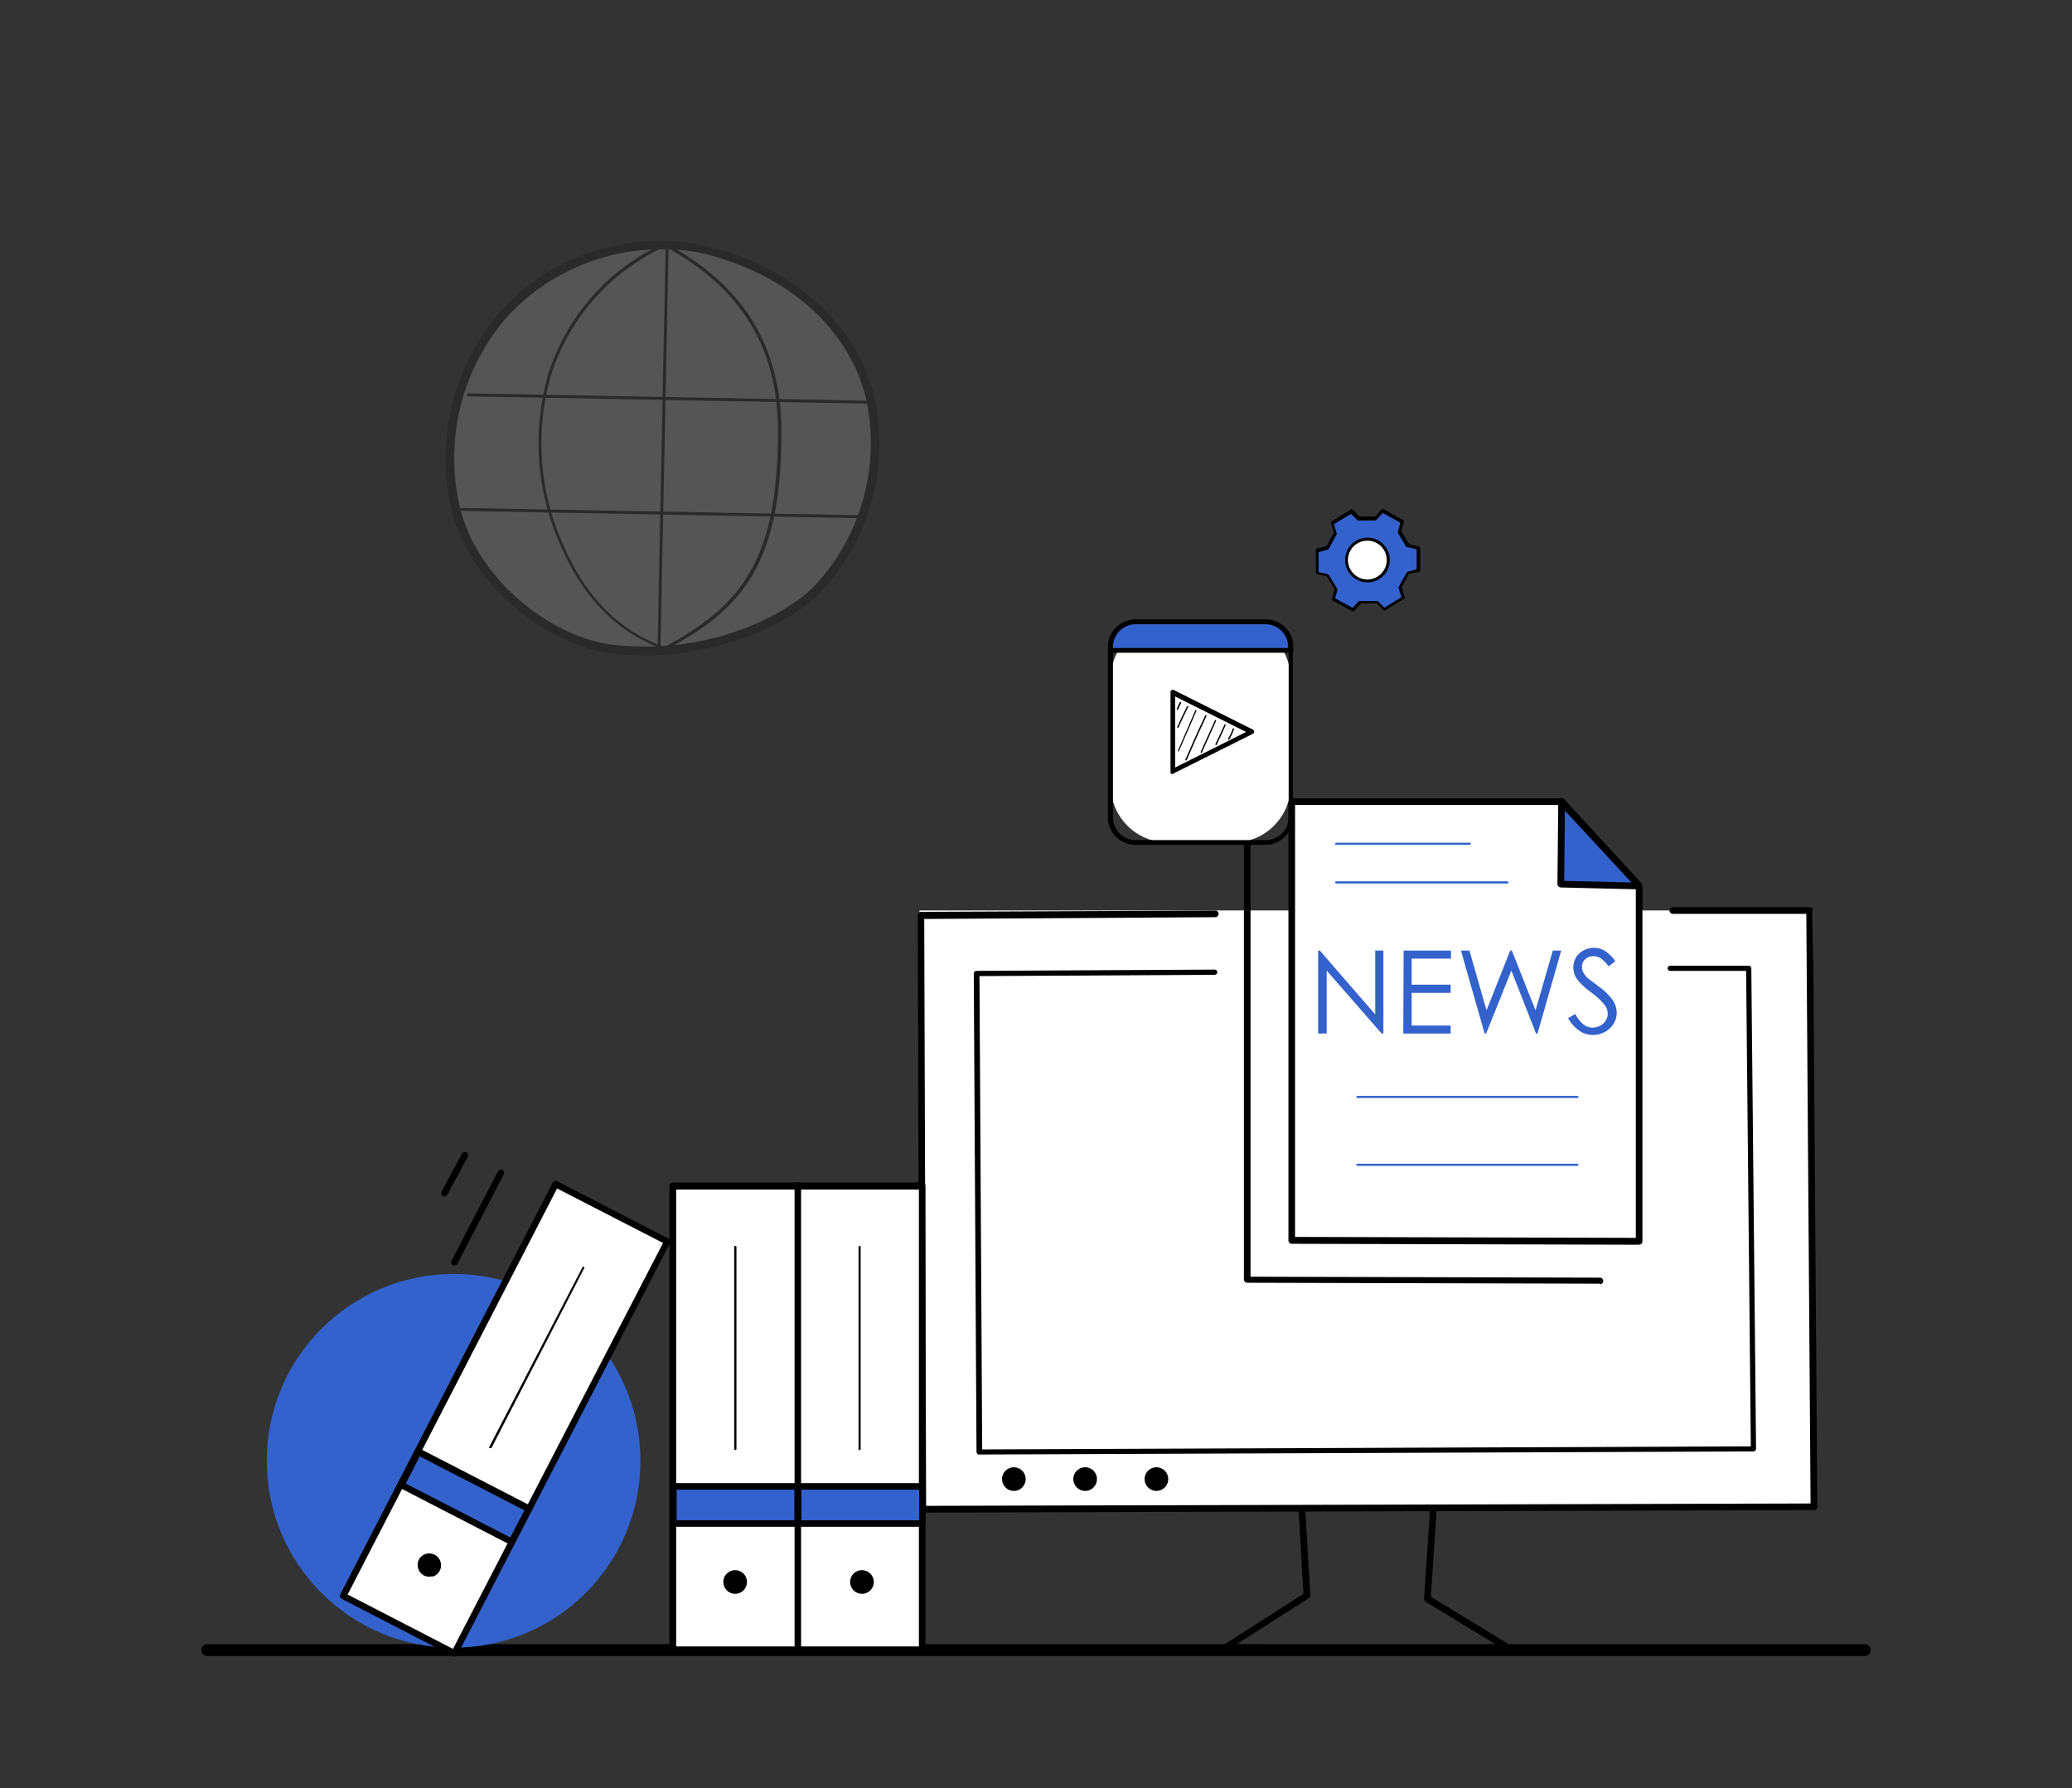<svg width="175" height="151" viewBox="0 0 175 151" fill="none" xmlns="http://www.w3.org/2000/svg">
<rect x="0" y="0" width="175" height="151" fill="#333333" stroke="none"/>
<g id="Research-Driven Quality Content 1">
<path id="Vector" d="M17.5 139.343H157.5" stroke="black" stroke-miterlimit="10" stroke-linecap="round"/>
<path id="Vector_2" d="M38.31 139.143C47.025 139.143 54.09 132.078 54.09 123.363C54.09 114.648 47.025 107.583 38.31 107.583C29.595 107.583 22.53 114.648 22.53 123.363C22.53 132.078 29.595 139.143 38.31 139.143Z" fill="#3362CC"/>
<path id="Vector_3" d="M116.91 51.453L116.27 50.823H114.87L114.26 51.473L112.61 50.563L112.83 49.703L112.11 48.503L111.23 48.303V46.423L112.1 46.183L112.77 44.953L112.51 44.103L114.12 43.103L114.76 43.733H116.15L116.77 43.073L118.42 43.983L118.19 44.853L118.92 46.043L119.79 46.243V48.133L118.93 48.373L118.26 49.593L118.52 50.453L116.91 51.453Z" fill="#3362CC"/>
<path id="Vector_4" d="M114.23 51.623L112.58 50.723C112.553 50.71 112.531 50.688 112.518 50.661C112.505 50.633 112.502 50.602 112.51 50.573L112.72 49.763L112.06 48.663L111.24 48.473C111.212 48.465 111.187 48.448 111.169 48.424C111.151 48.401 111.141 48.373 111.14 48.343V46.463C111.137 46.434 111.144 46.405 111.16 46.381C111.177 46.357 111.202 46.34 111.23 46.333L112.04 46.113L112.66 44.983L112.42 44.173C112.409 44.148 112.408 44.119 112.418 44.093C112.427 44.068 112.446 44.046 112.47 44.033L114.08 43.033C114.103 43.017 114.131 43.008 114.16 43.008C114.189 43.008 114.216 43.017 114.24 43.033L114.84 43.623H116.13L116.7 43.003C116.723 42.987 116.751 42.978 116.78 42.978C116.809 42.978 116.836 42.987 116.86 43.003L118.51 43.913C118.536 43.924 118.557 43.945 118.568 43.971C118.579 43.997 118.58 44.027 118.57 44.053L118.36 44.873L119.03 45.973L119.85 46.163C119.878 46.168 119.904 46.183 119.922 46.205C119.94 46.227 119.95 46.255 119.95 46.283V48.173C119.949 48.2 119.94 48.226 119.924 48.247C119.908 48.269 119.885 48.285 119.86 48.293L119 48.453L118.38 49.573L118.63 50.383C118.647 50.404 118.656 50.431 118.656 50.458C118.656 50.485 118.647 50.512 118.63 50.533L117.01 51.533C116.989 51.55 116.962 51.559 116.935 51.559C116.908 51.559 116.881 51.55 116.86 51.533L116.26 50.943H114.97L114.39 51.563C114.385 51.579 114.376 51.593 114.365 51.605C114.353 51.616 114.34 51.626 114.324 51.631C114.309 51.637 114.292 51.639 114.276 51.638C114.26 51.636 114.244 51.631 114.23 51.623ZM112.76 50.523L114.23 51.333L114.78 50.753C114.794 50.747 114.809 50.743 114.825 50.743C114.84 50.743 114.856 50.747 114.87 50.753H116.26C116.276 50.746 116.293 50.743 116.31 50.743C116.327 50.743 116.344 50.746 116.36 50.753L116.93 51.313L118.37 50.433L118.13 49.673C118.119 49.641 118.119 49.606 118.13 49.573L118.81 48.353C118.816 48.337 118.825 48.323 118.837 48.311C118.849 48.298 118.864 48.289 118.88 48.283L119.65 48.073V46.383L118.87 46.203C118.858 46.209 118.844 46.212 118.83 46.212C118.816 46.212 118.802 46.209 118.79 46.203L118.07 45.003C118.063 44.989 118.059 44.974 118.059 44.958C118.059 44.943 118.063 44.927 118.07 44.913L118.27 44.133L116.79 43.323L116.25 43.903C116.225 43.927 116.194 43.945 116.16 43.953H114.76C114.73 43.961 114.699 43.961 114.67 43.953L114.1 43.393L112.66 44.263L112.89 45.033C112.897 45.049 112.901 45.066 112.901 45.083C112.901 45.1 112.897 45.117 112.89 45.133L112.22 46.353C112.212 46.368 112.2 46.382 112.186 46.392C112.173 46.402 112.157 46.41 112.14 46.413L111.37 46.623V48.313L112.15 48.493C112.182 48.504 112.21 48.525 112.23 48.553L112.95 49.743C112.961 49.776 112.961 49.811 112.95 49.843L112.76 50.523Z" fill="black"/>
<path id="Vector_5" d="M115.49 49.063C116.468 49.063 117.26 48.271 117.26 47.293C117.26 46.316 116.468 45.523 115.49 45.523C114.513 45.523 113.72 46.316 113.72 47.293C113.72 48.271 114.513 49.063 115.49 49.063Z" fill="white"/>
<path id="Vector_6" d="M115 49.113C114.639 49.015 114.316 48.812 114.07 48.531C113.825 48.249 113.668 47.9 113.621 47.53C113.573 47.159 113.637 46.782 113.803 46.448C113.969 46.113 114.231 45.835 114.555 45.65C114.88 45.464 115.252 45.378 115.625 45.404C115.997 45.429 116.354 45.565 116.65 45.793C116.946 46.021 117.168 46.332 117.287 46.687C117.406 47.041 117.417 47.422 117.32 47.783C117.256 48.023 117.145 48.249 116.994 48.446C116.842 48.644 116.653 48.809 116.438 48.932C116.222 49.056 115.984 49.136 115.737 49.167C115.49 49.198 115.239 49.179 115 49.113ZM115.92 45.713C115.606 45.627 115.274 45.635 114.966 45.738C114.658 45.841 114.387 46.033 114.188 46.29C113.988 46.547 113.87 46.858 113.848 47.182C113.826 47.506 113.9 47.83 114.062 48.112C114.225 48.393 114.467 48.621 114.758 48.765C115.05 48.909 115.377 48.963 115.7 48.92C116.022 48.877 116.324 48.74 116.568 48.525C116.812 48.31 116.987 48.027 117.07 47.713C117.18 47.295 117.121 46.851 116.906 46.477C116.691 46.102 116.336 45.828 115.92 45.713Z" fill="black"/>
<path id="Vector_7" d="M77.66 127.443L153.12 127.443V76.883H77.66V127.443Z" fill="white"/>
<path id="Vector_8" d="M135.13 108.453C135.204 108.453 135.276 108.424 135.328 108.371C135.381 108.319 135.41 108.247 135.41 108.173C135.41 108.099 135.381 108.028 135.328 107.975C135.276 107.923 135.204 107.893 135.13 107.893L105.62 107.813V71.253C105.618 71.18 105.587 71.11 105.535 71.058C105.483 71.006 105.414 70.976 105.34 70.973C105.266 70.973 105.195 71.003 105.142 71.055C105.09 71.108 105.06 71.179 105.06 71.253V108.043C105.06 108.117 105.09 108.189 105.142 108.241C105.195 108.294 105.266 108.323 105.34 108.323L135.13 108.403V108.453Z" fill="black"/>
<path id="Vector_9" d="M131.9 67.693L138.44 74.823V104.833L109.1 104.753V67.693H131.9Z" fill="white"/>
<path id="Vector_10" d="M138.44 105.113L109.1 105.033C109.026 105.033 108.955 105.004 108.902 104.951C108.85 104.899 108.82 104.827 108.82 104.753V67.693C108.819 67.656 108.825 67.619 108.838 67.584C108.852 67.55 108.873 67.518 108.899 67.492C108.925 67.466 108.957 67.445 108.991 67.431C109.026 67.418 109.063 67.412 109.1 67.413H131.9C131.938 67.412 131.976 67.419 132.01 67.435C132.045 67.451 132.076 67.474 132.1 67.503L138.65 74.623C138.696 74.679 138.721 74.75 138.72 74.823V104.823C138.721 104.86 138.715 104.897 138.702 104.932C138.688 104.966 138.667 104.998 138.641 105.024C138.615 105.05 138.583 105.071 138.549 105.085C138.514 105.098 138.477 105.104 138.44 105.103V105.113ZM131.77 67.973H109.38V104.453L138.16 104.533V74.933L131.77 67.973Z" fill="black"/>
<path id="Vector_11" d="M138.44 74.823L131.83 74.663L131.9 67.693L138.44 74.823Z" fill="#3362CC"/>
<path id="Vector_12" d="M138.44 75.103L131.82 74.943C131.747 74.941 131.677 74.91 131.625 74.858C131.573 74.806 131.543 74.737 131.54 74.663L131.61 67.663C131.616 67.607 131.637 67.553 131.67 67.507C131.703 67.462 131.748 67.426 131.8 67.403C131.852 67.384 131.909 67.381 131.963 67.396C132.016 67.41 132.064 67.44 132.1 67.483L138.65 74.603C138.681 74.649 138.697 74.703 138.697 74.758C138.697 74.813 138.681 74.867 138.65 74.913C138.626 74.962 138.59 75.004 138.544 75.034C138.498 75.064 138.445 75.081 138.39 75.083L138.44 75.103ZM132.11 74.383L137.79 74.523L132.17 68.453L132.11 74.383Z" fill="black"/>
<path id="Vector_13" d="M114.64 92.723H133.23C133.254 92.723 133.277 92.714 133.293 92.697C133.31 92.68 133.32 92.657 133.32 92.633C133.32 92.609 133.31 92.587 133.293 92.57C133.277 92.553 133.254 92.543 133.23 92.543H114.64C114.616 92.543 114.593 92.553 114.576 92.57C114.559 92.587 114.55 92.609 114.55 92.633C114.55 92.657 114.559 92.68 114.576 92.697C114.593 92.714 114.616 92.723 114.64 92.723Z" fill="#3362CC"/>
<path id="Vector_14" d="M112.83 71.343H124.16C124.16 71.343 124.22 71.343 124.22 71.253C124.22 71.163 124.22 71.163 124.16 71.163H112.83C112.83 71.163 112.77 71.163 112.77 71.253C112.77 71.343 112.8 71.343 112.83 71.343Z" fill="#3362CC"/>
<path id="Vector_15" d="M112.84 74.613H127.32C127.342 74.611 127.363 74.6 127.377 74.583C127.392 74.567 127.4 74.545 127.4 74.523C127.401 74.5 127.393 74.477 127.378 74.459C127.364 74.44 127.343 74.428 127.32 74.423H112.84C112.84 74.423 112.77 74.423 112.77 74.523C112.769 74.534 112.77 74.544 112.772 74.555C112.775 74.565 112.78 74.574 112.786 74.583C112.793 74.591 112.801 74.598 112.81 74.603C112.82 74.609 112.83 74.612 112.84 74.613Z" fill="#3362CC"/>
<path id="Vector_16" d="M114.64 98.453H133.23C133.254 98.453 133.277 98.444 133.293 98.427C133.31 98.41 133.32 98.387 133.32 98.363C133.32 98.339 133.31 98.316 133.293 98.3C133.277 98.283 133.254 98.273 133.23 98.273H114.64C114.616 98.273 114.593 98.283 114.576 98.3C114.559 98.316 114.55 98.339 114.55 98.363C114.55 98.387 114.559 98.41 114.576 98.427C114.593 98.444 114.616 98.453 114.64 98.453Z" fill="#3362CC"/>
<path id="Vector_17" d="M111.33 87.283V80.283H111.48L116.15 85.663V80.273H116.84V87.273H116.69L112.05 81.963V87.273L111.33 87.283Z" fill="#3362CC"/>
<path id="Vector_18" d="M118.55 80.273H122.55V80.953H119.23V83.153H122.52V83.843H119.23V86.603H122.52V87.283H118.52L118.55 80.273Z" fill="#3362CC"/>
<path id="Vector_19" d="M123.39 80.273H124.11L125.55 85.323L127.55 80.273H127.69L129.69 85.323L131.15 80.273H131.86L129.86 87.273H129.73L127.65 81.963L125.52 87.273H125.39L123.39 80.273Z" fill="#3362CC"/>
<path id="Vector_20" d="M132.44 85.983L133.04 85.623C133.46 86.393 133.94 86.783 134.49 86.783C134.721 86.784 134.948 86.725 135.15 86.613C135.349 86.516 135.516 86.363 135.63 86.173C135.736 85.998 135.792 85.798 135.79 85.593C135.785 85.34 135.701 85.096 135.55 84.893C135.205 84.465 134.801 84.088 134.35 83.773C133.944 83.489 133.578 83.153 133.26 82.773C133.018 82.469 132.884 82.092 132.88 81.703C132.879 81.409 132.955 81.119 133.1 80.863C133.249 80.614 133.464 80.41 133.72 80.273C133.993 80.119 134.301 80.038 134.615 80.038C134.929 80.038 135.237 80.119 135.51 80.273C135.877 80.505 136.19 80.811 136.43 81.173L135.86 81.603C135.676 81.335 135.446 81.101 135.18 80.913C134.996 80.802 134.785 80.744 134.57 80.743C134.315 80.739 134.068 80.832 133.88 81.003C133.792 81.085 133.723 81.184 133.677 81.294C133.63 81.405 133.607 81.523 133.61 81.643C133.609 81.796 133.644 81.946 133.71 82.083C133.797 82.257 133.911 82.416 134.05 82.553C134.15 82.643 134.45 82.873 134.96 83.253C135.441 83.58 135.864 83.986 136.21 84.453C136.42 84.764 136.537 85.128 136.55 85.503C136.551 85.753 136.501 86.001 136.401 86.23C136.301 86.459 136.154 86.664 135.97 86.833C135.592 87.198 135.085 87.399 134.56 87.393C134.147 87.402 133.742 87.283 133.4 87.053C133.001 86.776 132.672 86.41 132.44 85.983Z" fill="#3362CC"/>
<path id="Vector_21" d="M98.45 124.903C98.45 124.755 98.406 124.61 98.324 124.486C98.241 124.363 98.124 124.267 97.987 124.21C97.85 124.153 97.699 124.139 97.554 124.167C97.408 124.196 97.275 124.268 97.17 124.373C97.065 124.478 96.993 124.611 96.965 124.757C96.936 124.902 96.951 125.053 97.007 125.19C97.064 125.327 97.16 125.444 97.284 125.527C97.407 125.609 97.552 125.653 97.7 125.653C97.899 125.653 98.09 125.574 98.231 125.433C98.371 125.293 98.45 125.102 98.45 124.903Z" fill="black"/>
<path id="Vector_22" d="M96.67 124.903C96.67 124.705 96.729 124.512 96.838 124.348C96.948 124.183 97.105 124.055 97.287 123.979C97.47 123.904 97.671 123.884 97.865 123.922C98.059 123.961 98.237 124.056 98.377 124.196C98.517 124.336 98.612 124.514 98.651 124.708C98.689 124.902 98.669 125.103 98.594 125.286C98.518 125.468 98.39 125.625 98.225 125.735C98.061 125.844 97.868 125.903 97.67 125.903C97.405 125.903 97.15 125.798 96.963 125.61C96.775 125.423 96.67 125.168 96.67 124.903ZM97.23 124.903C97.23 124.996 97.257 125.087 97.309 125.164C97.361 125.241 97.434 125.302 97.52 125.337C97.606 125.373 97.7 125.382 97.792 125.364C97.883 125.346 97.966 125.301 98.032 125.235C98.098 125.17 98.143 125.086 98.161 124.995C98.179 124.904 98.17 124.809 98.134 124.723C98.099 124.637 98.038 124.564 97.961 124.512C97.884 124.461 97.793 124.433 97.7 124.433C97.575 124.433 97.456 124.483 97.368 124.571C97.279 124.659 97.23 124.778 97.23 124.903Z" fill="black"/>
<path id="Vector_23" d="M92.43 124.903C92.43 124.755 92.386 124.61 92.304 124.486C92.221 124.363 92.104 124.267 91.967 124.21C91.83 124.153 91.679 124.139 91.534 124.167C91.388 124.196 91.255 124.268 91.15 124.373C91.045 124.478 90.974 124.611 90.945 124.757C90.916 124.902 90.93 125.053 90.987 125.19C91.044 125.327 91.14 125.444 91.263 125.527C91.387 125.609 91.532 125.653 91.68 125.653C91.879 125.653 92.07 125.574 92.21 125.433C92.351 125.293 92.43 125.102 92.43 124.903Z" fill="black"/>
<path id="Vector_24" d="M90.65 124.903C90.65 124.705 90.709 124.512 90.818 124.348C90.928 124.183 91.085 124.055 91.267 123.979C91.45 123.904 91.651 123.884 91.845 123.922C92.039 123.961 92.217 124.056 92.357 124.196C92.497 124.336 92.592 124.514 92.631 124.708C92.669 124.902 92.65 125.103 92.574 125.286C92.498 125.468 92.37 125.625 92.206 125.735C92.041 125.844 91.848 125.903 91.65 125.903C91.385 125.903 91.13 125.798 90.943 125.61C90.755 125.423 90.65 125.168 90.65 124.903ZM91.21 124.903C91.21 124.996 91.237 125.087 91.289 125.164C91.341 125.241 91.414 125.302 91.5 125.337C91.586 125.373 91.68 125.382 91.772 125.364C91.863 125.346 91.947 125.301 92.012 125.235C92.078 125.17 92.123 125.086 92.141 124.995C92.159 124.904 92.15 124.809 92.114 124.723C92.079 124.637 92.018 124.564 91.941 124.512C91.864 124.461 91.773 124.433 91.68 124.433C91.555 124.433 91.436 124.483 91.348 124.571C91.259 124.659 91.21 124.778 91.21 124.903Z" fill="black"/>
<path id="Vector_25" d="M86.41 124.903C86.41 124.755 86.366 124.61 86.284 124.486C86.201 124.363 86.084 124.267 85.947 124.21C85.81 124.153 85.659 124.139 85.514 124.167C85.368 124.196 85.235 124.268 85.13 124.373C85.025 124.478 84.954 124.611 84.925 124.757C84.896 124.902 84.91 125.053 84.967 125.19C85.024 125.327 85.12 125.444 85.243 125.527C85.367 125.609 85.512 125.653 85.66 125.653C85.859 125.653 86.05 125.574 86.191 125.433C86.331 125.293 86.41 125.102 86.41 124.903Z" fill="black"/>
<path id="Vector_26" d="M84.63 124.903C84.63 124.705 84.689 124.512 84.798 124.348C84.908 124.183 85.064 124.055 85.247 123.979C85.43 123.904 85.631 123.884 85.825 123.922C86.019 123.961 86.197 124.056 86.337 124.196C86.477 124.336 86.572 124.514 86.611 124.708C86.649 124.902 86.629 125.103 86.554 125.286C86.478 125.468 86.35 125.625 86.186 125.735C86.021 125.844 85.828 125.903 85.63 125.903C85.365 125.903 85.11 125.798 84.923 125.61C84.735 125.423 84.63 125.168 84.63 124.903ZM85.19 124.903C85.19 124.996 85.218 125.087 85.269 125.164C85.321 125.241 85.394 125.302 85.48 125.337C85.566 125.373 85.66 125.382 85.752 125.364C85.843 125.346 85.927 125.301 85.992 125.235C86.058 125.17 86.103 125.086 86.121 124.995C86.139 124.904 86.13 124.809 86.094 124.723C86.058 124.637 85.998 124.564 85.921 124.512C85.844 124.461 85.753 124.433 85.66 124.433C85.535 124.433 85.416 124.483 85.328 124.571C85.239 124.659 85.19 124.778 85.19 124.903Z" fill="black"/>
<path id="Vector_27" d="M77.94 127.733L153.21 127.523C153.284 127.52 153.355 127.492 153.41 127.443C153.46 127.389 153.489 127.317 153.49 127.243L153.12 76.893C153.121 76.856 153.115 76.819 153.101 76.784C153.088 76.75 153.067 76.718 153.041 76.692C153.015 76.666 152.983 76.645 152.949 76.632C152.914 76.618 152.877 76.612 152.84 76.613H141.29C141.253 76.612 141.216 76.618 141.181 76.632C141.147 76.645 141.115 76.666 141.089 76.692C141.063 76.718 141.042 76.75 141.028 76.784C141.015 76.819 141.009 76.856 141.01 76.893C141.01 76.93 141.017 76.966 141.031 77C141.045 77.034 141.066 77.065 141.092 77.091C141.118 77.117 141.149 77.138 141.183 77.152C141.217 77.166 141.253 77.173 141.29 77.173H152.56L152.92 126.963L78.22 127.163L78.06 77.603L102.64 77.453C102.714 77.453 102.785 77.424 102.838 77.371C102.89 77.319 102.92 77.248 102.92 77.173C102.92 77.099 102.89 77.028 102.838 76.975C102.785 76.923 102.714 76.893 102.64 76.893L77.79 77.003C77.752 77.003 77.715 77.011 77.68 77.025C77.646 77.04 77.615 77.062 77.588 77.089C77.562 77.116 77.542 77.148 77.528 77.183C77.515 77.218 77.509 77.256 77.51 77.293L77.66 127.453C77.662 127.527 77.693 127.596 77.745 127.648C77.797 127.7 77.867 127.731 77.94 127.733Z" fill="black"/>
<path id="Vector_28" d="M127.53 139.523C127.59 139.523 127.649 139.504 127.698 139.468C127.747 139.432 127.783 139.381 127.8 139.323C127.813 139.264 127.809 139.202 127.788 139.145C127.767 139.088 127.729 139.039 127.68 139.003L120.85 134.843L121.33 127.643C121.33 127.569 121.3 127.498 121.248 127.445C121.195 127.393 121.124 127.363 121.05 127.363C120.976 127.363 120.904 127.393 120.852 127.445C120.799 127.498 120.77 127.569 120.77 127.643L120.27 135.003C120.27 135.055 120.282 135.105 120.307 135.151C120.331 135.196 120.367 135.235 120.41 135.263L126.52 138.983L104.42 138.863L110.54 134.953C110.58 134.925 110.612 134.887 110.635 134.844C110.657 134.8 110.669 134.752 110.67 134.703L110.25 127.703C110.249 127.665 110.24 127.628 110.224 127.594C110.208 127.56 110.185 127.529 110.157 127.504C110.129 127.479 110.096 127.46 110.061 127.447C110.025 127.435 109.987 127.43 109.95 127.433C109.876 127.441 109.809 127.476 109.76 127.532C109.712 127.587 109.687 127.659 109.69 127.733L110.09 134.593L103.31 138.933C103.257 138.963 103.216 139.01 103.194 139.066C103.172 139.123 103.17 139.185 103.19 139.243C103.205 139.303 103.24 139.356 103.289 139.394C103.338 139.432 103.398 139.453 103.46 139.453L127.53 139.583V139.523Z" fill="black"/>
<path id="Vector_29" d="M82.74 122.703L148.09 122.443C148.117 122.443 148.142 122.433 148.161 122.414C148.18 122.395 148.19 122.37 148.19 122.343L147.79 81.763C147.79 81.751 147.788 81.74 147.783 81.729C147.779 81.718 147.772 81.708 147.764 81.7C147.755 81.691 147.745 81.685 147.735 81.68C147.724 81.676 147.712 81.673 147.7 81.673H141.07C141.057 81.672 141.043 81.673 141.03 81.678C141.017 81.682 141.005 81.689 140.996 81.699C140.986 81.709 140.979 81.72 140.974 81.733C140.97 81.746 140.969 81.76 140.97 81.773C140.97 81.786 140.973 81.799 140.978 81.81C140.983 81.822 140.99 81.832 141 81.841C141.009 81.849 141.021 81.856 141.033 81.859C141.045 81.863 141.057 81.865 141.07 81.863H147.6L148 122.263L82.83 122.523L82.6 82.303L102.6 82.193C102.612 82.193 102.624 82.191 102.635 82.186C102.645 82.182 102.655 82.175 102.664 82.167C102.672 82.159 102.679 82.149 102.683 82.138C102.688 82.127 102.69 82.115 102.69 82.103C102.69 82.078 102.681 82.054 102.664 82.036C102.648 82.017 102.625 82.006 102.6 82.003L82.46 82.113C82.436 82.113 82.413 82.123 82.397 82.14C82.38 82.156 82.37 82.179 82.37 82.203L82.6 122.613C82.6 122.63 82.605 122.646 82.613 122.66C82.621 122.675 82.632 122.687 82.646 122.696C82.66 122.705 82.676 122.71 82.692 122.711C82.709 122.713 82.725 122.71 82.74 122.703Z" fill="black" stroke="black" stroke-width="0.25" stroke-miterlimit="10"/>
<path id="Vector_30" d="M104.19 52.513H98.63C95.968 52.513 93.81 54.671 93.81 57.333V66.323C93.81 68.985 95.968 71.143 98.63 71.143H104.19C106.852 71.143 109.01 68.985 109.01 66.323V57.333C109.01 54.671 106.852 52.513 104.19 52.513Z" fill="white"/>
<path id="Vector_31" d="M106.89 71.343H95.89C95.275 71.343 94.684 71.099 94.249 70.664C93.814 70.229 93.57 69.638 93.57 69.023V54.633C93.57 54.018 93.814 53.428 94.249 52.993C94.684 52.558 95.275 52.313 95.89 52.313H106.89C107.503 52.316 108.091 52.562 108.524 52.996C108.957 53.431 109.2 54.02 109.2 54.633V69.023C109.2 69.637 108.957 70.225 108.524 70.66C108.091 71.095 107.503 71.341 106.89 71.343ZM95.89 52.713C95.386 52.721 94.905 52.927 94.552 53.286C94.198 53.645 94 54.129 94 54.633V69.023C94 69.532 94.202 70.021 94.562 70.381C94.922 70.741 95.411 70.943 95.92 70.943H106.92C107.429 70.943 107.917 70.741 108.277 70.381C108.638 70.021 108.84 69.532 108.84 69.023V54.633C108.84 54.381 108.79 54.131 108.694 53.898C108.597 53.666 108.456 53.454 108.277 53.276C108.099 53.097 107.888 52.956 107.655 52.859C107.422 52.763 107.172 52.713 106.92 52.713H95.89Z" fill="black"/>
<path id="Vector_32" d="M109 54.923V54.633C109.001 54.355 108.948 54.08 108.842 53.823C108.737 53.566 108.582 53.332 108.386 53.135C108.19 52.938 107.956 52.781 107.7 52.675C107.443 52.568 107.168 52.513 106.89 52.513H95.89C95.328 52.513 94.788 52.736 94.391 53.134C93.993 53.532 93.77 54.071 93.77 54.633V54.923H109Z" fill="#3362CC"/>
<path id="Vector_33" d="M109 55.123H93.81C93.757 55.123 93.706 55.102 93.668 55.065C93.631 55.027 93.61 54.976 93.61 54.923V54.633C93.61 54.018 93.854 53.428 94.289 52.993C94.725 52.558 95.315 52.313 95.93 52.313H106.93C107.543 52.316 108.131 52.562 108.564 52.996C108.997 53.431 109.24 54.02 109.24 54.633V54.923C109.24 54.953 109.234 54.983 109.222 55.01C109.209 55.038 109.191 55.062 109.168 55.081C109.145 55.1 109.118 55.114 109.089 55.121C109.06 55.129 109.029 55.129 109 55.123ZM94 54.723H108.8V54.633C108.8 54.381 108.75 54.131 108.654 53.898C108.557 53.666 108.416 53.454 108.238 53.276C108.059 53.097 107.848 52.956 107.615 52.859C107.382 52.763 107.132 52.713 106.88 52.713H95.88C95.378 52.724 94.9 52.931 94.548 53.289C94.197 53.648 94 54.131 94 54.633V54.723Z" fill="black"/>
<path id="Vector_34" d="M105.73 61.823L99.06 58.493V65.163L105.73 61.823Z" fill="white"/>
<path id="Vector_35" d="M99.06 65.363C99.024 65.373 98.986 65.373 98.95 65.363C98.922 65.345 98.899 65.319 98.883 65.29C98.867 65.26 98.859 65.227 98.86 65.193V58.453C98.858 58.419 98.864 58.385 98.88 58.355C98.895 58.325 98.918 58.299 98.947 58.28C98.975 58.262 99.008 58.252 99.042 58.25C99.076 58.249 99.11 58.257 99.14 58.273L105.82 61.613C105.852 61.629 105.879 61.653 105.898 61.683C105.917 61.713 105.928 61.748 105.93 61.783C105.929 61.82 105.918 61.856 105.899 61.888C105.88 61.92 105.852 61.946 105.82 61.963L99.14 65.303L99.06 65.363ZM99.25 58.813V64.813L105.25 61.813L99.25 58.813Z" fill="black"/>
<path id="Vector_36" d="M103.73 62.453C103.73 62.453 103.73 62.393 103.73 62.363C103.891 62.094 104.025 61.809 104.13 61.513C104.136 61.507 104.143 61.502 104.15 61.498C104.158 61.495 104.166 61.493 104.175 61.493C104.183 61.493 104.192 61.495 104.2 61.498C104.207 61.502 104.214 61.507 104.22 61.513C104.228 61.525 104.233 61.539 104.233 61.553C104.233 61.568 104.228 61.581 104.22 61.593C104.11 61.898 103.973 62.193 103.81 62.473C103.796 62.479 103.781 62.48 103.767 62.476C103.752 62.473 103.739 62.465 103.73 62.453Z" fill="black"/>
<path id="Vector_37" d="M102.66 62.903C102.66 62.903 102.66 62.903 102.66 62.813C102.92 62.283 103.18 61.733 103.42 61.183C103.433 61.172 103.449 61.167 103.465 61.167C103.482 61.167 103.498 61.172 103.51 61.183C103.52 61.194 103.525 61.208 103.525 61.223C103.525 61.238 103.52 61.252 103.51 61.263C103.27 61.813 103.01 62.363 102.75 62.903C102.746 62.912 102.74 62.919 102.732 62.924C102.724 62.929 102.715 62.931 102.705 62.931C102.696 62.931 102.687 62.929 102.679 62.924C102.671 62.919 102.664 62.912 102.66 62.903Z" fill="black"/>
<path id="Vector_38" d="M101.42 63.563C101.41 63.55 101.404 63.535 101.404 63.518C101.404 63.502 101.41 63.486 101.42 63.473L102.62 60.813C102.631 60.803 102.645 60.798 102.66 60.798C102.675 60.798 102.689 60.803 102.7 60.813C102.711 60.826 102.717 60.842 102.717 60.858C102.717 60.875 102.711 60.891 102.7 60.903L101.5 63.573C101.487 63.579 101.473 63.581 101.459 63.579C101.445 63.577 101.431 63.572 101.42 63.563Z" fill="black"/>
<path id="Vector_39" d="M100.13 64.203C100.124 64.198 100.119 64.191 100.115 64.183C100.112 64.175 100.11 64.167 100.11 64.158C100.11 64.15 100.112 64.141 100.115 64.133C100.119 64.126 100.124 64.119 100.13 64.113C100.66 62.873 101.22 61.623 101.8 60.403C101.813 60.392 101.829 60.387 101.845 60.387C101.862 60.387 101.878 60.392 101.89 60.403C101.901 60.416 101.907 60.432 101.907 60.448C101.907 60.465 101.901 60.48 101.89 60.493C101.31 61.713 100.75 62.963 100.22 64.203C100.215 64.21 100.208 64.215 100.2 64.218C100.192 64.222 100.184 64.223 100.175 64.223C100.167 64.223 100.158 64.222 100.15 64.218C100.143 64.215 100.136 64.21 100.13 64.203Z" fill="black"/>
<path id="Vector_40" d="M99.5 63.453C99.493 63.447 99.488 63.441 99.485 63.433C99.481 63.425 99.48 63.417 99.48 63.408C99.48 63.4 99.481 63.391 99.485 63.383C99.488 63.376 99.493 63.369 99.5 63.363L100.96 59.973C100.971 59.963 100.985 59.958 101 59.958C101.015 59.958 101.029 59.963 101.04 59.973C101.05 59.984 101.055 59.998 101.055 60.013C101.055 60.028 101.05 60.042 101.04 60.053L99.56 63.453C99.55 63.458 99.54 63.46 99.53 63.46C99.519 63.46 99.509 63.458 99.5 63.453Z" fill="black"/>
<path id="Vector_41" d="M99.44 61.453C99.43 61.44 99.424 61.425 99.424 61.408C99.424 61.392 99.43 61.376 99.44 61.363C99.7 60.783 99.97 60.203 100.26 59.633C100.26 59.633 100.26 59.633 100.35 59.633C100.36 59.644 100.365 59.658 100.365 59.673C100.365 59.688 100.36 59.702 100.35 59.713C100.06 60.283 99.79 60.863 99.53 61.443C99.525 61.45 99.519 61.456 99.512 61.46C99.504 61.465 99.496 61.468 99.487 61.469C99.479 61.469 99.47 61.469 99.462 61.466C99.454 61.463 99.447 61.459 99.44 61.453Z" fill="black"/>
<path id="Vector_42" d="M99.4 59.923C99.391 59.91 99.386 59.894 99.386 59.878C99.386 59.862 99.391 59.846 99.4 59.833C99.472 59.643 99.559 59.46 99.66 59.283C99.66 59.283 99.66 59.283 99.75 59.283C99.84 59.283 99.75 59.283 99.75 59.373C99.66 59.545 99.58 59.722 99.51 59.903C99.498 59.92 99.48 59.932 99.459 59.936C99.439 59.939 99.417 59.935 99.4 59.923Z" fill="black"/>
<path id="Vector_43" d="M77.88 100.123H67.31V139.253H77.88V100.123Z" fill="white"/>
<path id="Vector_44" d="M67 139.253V100.123C67 100.052 67.028 99.983 67.079 99.932C67.129 99.882 67.198 99.853 67.27 99.853H77.88C77.916 99.852 77.952 99.858 77.986 99.871C78.02 99.884 78.051 99.903 78.077 99.929C78.103 99.954 78.124 99.984 78.138 100.018C78.153 100.051 78.16 100.087 78.16 100.123V139.253C78.161 139.29 78.155 139.327 78.141 139.362C78.128 139.397 78.107 139.428 78.081 139.454C78.055 139.481 78.023 139.501 77.989 139.515C77.954 139.528 77.917 139.535 77.88 139.533H67.31C67.27 139.539 67.23 139.536 67.192 139.525C67.153 139.513 67.118 139.493 67.088 139.467C67.059 139.44 67.035 139.407 67.02 139.37C67.005 139.333 66.998 139.293 67 139.253ZM77.61 100.453H67.61V139.033H77.61V100.453Z" fill="black"/>
<path id="Vector_45" d="M67.39 100.123H56.82V139.253H67.39V100.123Z" fill="white"/>
<path id="Vector_46" d="M56.54 139.253V100.123C56.543 100.051 56.573 99.982 56.626 99.931C56.678 99.881 56.748 99.853 56.82 99.853H67.39C67.462 99.853 67.53 99.882 67.581 99.932C67.632 99.983 67.66 100.051 67.66 100.123V139.253C67.661 139.289 67.655 139.326 67.642 139.359C67.629 139.393 67.61 139.424 67.585 139.45C67.559 139.477 67.529 139.497 67.496 139.512C67.462 139.526 67.426 139.533 67.39 139.533H56.82C56.746 139.533 56.675 139.504 56.622 139.451C56.569 139.399 56.54 139.327 56.54 139.253ZM67.11 100.453H57.11V139.033H67.11V100.453Z" fill="black"/>
<path id="Vector_47" d="M72.82 134.333C73.229 134.333 73.56 134.002 73.56 133.593C73.56 133.184 73.229 132.853 72.82 132.853C72.411 132.853 72.08 133.184 72.08 133.593C72.08 134.002 72.411 134.333 72.82 134.333Z" fill="black"/>
<path id="Vector_48" d="M71.8 133.593C71.8 133.395 71.858 133.202 71.968 133.037C72.078 132.873 72.234 132.745 72.417 132.669C72.6 132.593 72.801 132.574 72.995 132.612C73.189 132.651 73.367 132.746 73.507 132.886C73.647 133.026 73.742 133.204 73.781 133.398C73.819 133.592 73.799 133.793 73.724 133.976C73.648 134.158 73.52 134.315 73.355 134.424C73.191 134.534 72.998 134.593 72.8 134.593C72.535 134.593 72.28 134.488 72.093 134.3C71.905 134.113 71.8 133.858 71.8 133.593ZM72.36 133.593C72.36 133.715 72.408 133.832 72.495 133.918C72.581 134.005 72.698 134.053 72.82 134.053C72.942 134.053 73.059 134.005 73.145 133.918C73.231 133.832 73.28 133.715 73.28 133.593C73.28 133.471 73.231 133.354 73.145 133.268C73.059 133.181 72.942 133.133 72.82 133.133C72.698 133.133 72.581 133.181 72.495 133.268C72.408 133.354 72.36 133.471 72.36 133.593Z" fill="black"/>
<path id="Vector_49" d="M62.1 134.323C62.247 134.325 62.392 134.283 62.515 134.203C62.638 134.122 62.735 134.007 62.792 133.871C62.849 133.735 62.865 133.586 62.836 133.441C62.808 133.297 62.737 133.164 62.633 133.06C62.529 132.956 62.397 132.885 62.252 132.857C62.108 132.829 61.958 132.844 61.822 132.902C61.687 132.959 61.571 133.055 61.491 133.178C61.41 133.302 61.368 133.446 61.37 133.593C61.373 133.786 61.45 133.97 61.587 134.107C61.723 134.243 61.907 134.321 62.1 134.323Z" fill="black"/>
<path id="Vector_50" d="M61.09 133.593C61.09 133.395 61.148 133.202 61.258 133.037C61.368 132.873 61.524 132.745 61.707 132.669C61.89 132.593 62.091 132.574 62.285 132.612C62.479 132.651 62.657 132.746 62.797 132.886C62.937 133.026 63.032 133.204 63.071 133.398C63.109 133.592 63.089 133.793 63.014 133.976C62.938 134.158 62.81 134.315 62.645 134.424C62.481 134.534 62.288 134.593 62.09 134.593C61.825 134.593 61.57 134.488 61.383 134.3C61.195 134.113 61.09 133.858 61.09 133.593ZM61.64 133.593C61.642 133.714 61.692 133.83 61.777 133.915C61.863 134.001 61.979 134.05 62.1 134.053C62.222 134.053 62.339 134.005 62.425 133.918C62.511 133.832 62.56 133.715 62.56 133.593C62.56 133.471 62.511 133.354 62.425 133.268C62.339 133.181 62.222 133.133 62.1 133.133C61.979 133.136 61.863 133.185 61.777 133.271C61.692 133.356 61.642 133.472 61.64 133.593Z" fill="black"/>
<path id="Vector_51" d="M72.6 122.453C72.624 122.453 72.647 122.444 72.663 122.427C72.68 122.41 72.69 122.387 72.69 122.363V105.303C72.69 105.279 72.68 105.256 72.663 105.239C72.647 105.223 72.624 105.213 72.6 105.213C72.576 105.213 72.553 105.223 72.536 105.239C72.519 105.256 72.51 105.279 72.51 105.303V122.383C72.514 122.403 72.526 122.421 72.542 122.434C72.559 122.447 72.579 122.454 72.6 122.453Z" fill="black"/>
<path id="Vector_52" d="M62.1 122.453C62.125 122.453 62.149 122.444 62.167 122.427C62.186 122.411 62.197 122.388 62.2 122.363V105.303C62.197 105.278 62.186 105.255 62.167 105.239C62.149 105.222 62.125 105.213 62.1 105.213C62.076 105.213 62.053 105.223 62.036 105.239C62.019 105.256 62.01 105.279 62.01 105.303V122.383C62.014 122.403 62.026 122.421 62.042 122.434C62.059 122.447 62.079 122.454 62.1 122.453Z" fill="black"/>
<path id="Vector_53" d="M77.91 125.523H67.41V128.663H77.91V125.523Z" fill="#3362CC"/>
<path id="Vector_54" d="M67.13 128.663V125.523C67.13 125.449 67.159 125.378 67.212 125.325C67.264 125.273 67.336 125.243 67.41 125.243H77.9C77.973 125.246 78.043 125.276 78.095 125.328C78.147 125.38 78.177 125.45 78.18 125.523V128.663C78.177 128.736 78.147 128.804 78.094 128.855C78.042 128.905 77.972 128.933 77.9 128.933H67.41C67.374 128.935 67.337 128.929 67.303 128.916C67.27 128.903 67.239 128.883 67.213 128.858C67.186 128.832 67.165 128.802 67.151 128.769C67.137 128.735 67.13 128.699 67.13 128.663ZM77.63 125.793H67.68V128.383H77.63V125.793Z" fill="black"/>
<path id="Vector_55" d="M67.37 125.523H56.87V128.663H67.37V125.523Z" fill="#3362CC"/>
<path id="Vector_56" d="M56.6 128.663V125.523C56.6 125.451 56.628 125.381 56.678 125.329C56.729 125.276 56.798 125.246 56.87 125.243H67.37C67.444 125.246 67.513 125.276 67.565 125.328C67.617 125.38 67.648 125.45 67.65 125.523V128.663C67.647 128.736 67.617 128.804 67.565 128.855C67.512 128.905 67.443 128.933 67.37 128.933H56.87C56.798 128.933 56.73 128.905 56.679 128.854C56.629 128.803 56.6 128.735 56.6 128.663ZM67.09 125.793H57.15V128.383H67.09V125.793Z" fill="black"/>
<path id="Vector_57" d="M46.931 99.989L28.99 134.764L38.384 139.61L56.325 104.835L46.931 99.989Z" fill="white"/>
<path id="Vector_58" d="M38.25 139.863L28.86 135.013C28.796 134.979 28.747 134.921 28.725 134.852C28.703 134.783 28.708 134.708 28.74 134.643L46.68 99.873C46.697 99.84 46.72 99.811 46.748 99.787C46.777 99.763 46.809 99.745 46.845 99.734C46.88 99.722 46.917 99.719 46.954 99.722C46.991 99.725 47.027 99.736 47.06 99.753L56.45 104.593C56.511 104.631 56.56 104.687 56.59 104.753C56.615 104.821 56.615 104.895 56.59 104.963L38.63 139.743C38.588 139.805 38.529 139.854 38.46 139.883C38.39 139.904 38.315 139.897 38.25 139.863ZM47.05 100.363L29.36 134.653L38.26 139.243L56 104.963L47.05 100.363Z" fill="black"/>
<path id="Vector_59" d="M35.94 132.813C36.115 132.901 36.318 132.917 36.505 132.857C36.692 132.798 36.848 132.667 36.94 132.493C37.007 132.363 37.033 132.216 37.016 132.071C36.999 131.926 36.94 131.789 36.845 131.677C36.751 131.566 36.625 131.485 36.484 131.445C36.344 131.405 36.195 131.407 36.056 131.452C35.916 131.496 35.793 131.581 35.702 131.695C35.611 131.81 35.556 131.948 35.544 132.094C35.531 132.24 35.562 132.386 35.633 132.514C35.703 132.642 35.81 132.746 35.94 132.813Z" fill="black"/>
<path id="Vector_60" d="M35.82 133.053C35.702 132.993 35.596 132.91 35.511 132.808C35.425 132.707 35.36 132.59 35.32 132.463C35.278 132.337 35.262 132.204 35.273 132.072C35.283 131.94 35.319 131.811 35.38 131.693C35.459 131.552 35.571 131.433 35.706 131.344C35.841 131.256 35.996 131.202 36.157 131.186C36.317 131.171 36.48 131.195 36.629 131.256C36.779 131.316 36.911 131.413 37.016 131.536C37.12 131.659 37.193 131.806 37.228 131.964C37.264 132.121 37.26 132.285 37.218 132.441C37.176 132.597 37.097 132.741 36.988 132.859C36.879 132.978 36.742 133.069 36.59 133.123H36.46C36.245 133.171 36.02 133.146 35.82 133.053ZM35.82 131.943C35.78 132.057 35.78 132.18 35.82 132.293C35.837 132.352 35.867 132.406 35.907 132.452C35.946 132.499 35.995 132.537 36.05 132.563C36.105 132.588 36.165 132.6 36.225 132.6C36.285 132.6 36.345 132.588 36.4 132.563C36.515 132.528 36.612 132.449 36.67 132.343C36.7 132.291 36.719 132.232 36.726 132.172C36.732 132.112 36.725 132.051 36.707 131.993C36.688 131.936 36.657 131.883 36.616 131.838C36.575 131.793 36.526 131.757 36.47 131.733C36.373 131.678 36.26 131.657 36.15 131.673C36.086 131.694 36.028 131.73 35.979 131.776C35.931 131.823 35.893 131.88 35.87 131.943H35.82Z" fill="black"/>
<path id="Vector_61" d="M41.44 122.293C41.46 122.297 41.48 122.297 41.5 122.293L49.33 107.113C49.339 107.105 49.346 107.095 49.35 107.083C49.355 107.072 49.358 107.06 49.358 107.048C49.358 107.036 49.355 107.024 49.35 107.013C49.346 107.002 49.339 106.992 49.33 106.983C49.312 106.97 49.291 106.963 49.27 106.963C49.248 106.963 49.227 106.97 49.21 106.983L41.34 122.153C41.331 122.162 41.324 122.172 41.319 122.183C41.315 122.194 41.312 122.206 41.312 122.218C41.312 122.23 41.315 122.242 41.319 122.253C41.324 122.265 41.331 122.275 41.34 122.283L41.44 122.293Z" fill="black"/>
<path id="Vector_62" d="M44.671 127.407L35.339 122.593L33.9 125.384L43.231 130.198L44.671 127.407Z" fill="#3362CC"/>
<path id="Vector_63" d="M43.1 130.453L33.77 125.643C33.736 125.628 33.706 125.606 33.682 125.579C33.658 125.551 33.64 125.518 33.63 125.483C33.605 125.415 33.605 125.341 33.63 125.273L35.09 122.453C35.106 122.42 35.128 122.391 35.155 122.368C35.183 122.344 35.215 122.326 35.249 122.314C35.284 122.303 35.32 122.299 35.356 122.302C35.393 122.306 35.428 122.316 35.46 122.333L44.79 127.143C44.854 127.177 44.902 127.235 44.925 127.304C44.947 127.373 44.942 127.448 44.91 127.513L43.47 130.303C43.449 130.341 43.421 130.374 43.386 130.4C43.352 130.426 43.312 130.444 43.27 130.453C43.215 130.473 43.155 130.473 43.1 130.453ZM35.45 122.983L34.27 125.283L43.1 129.833L44.29 127.543L35.45 122.983Z" fill="black"/>
<path id="Vector_64" d="M38.43 106.863C38.471 106.856 38.511 106.839 38.545 106.815C38.58 106.791 38.609 106.76 38.63 106.723L42.55 99.163C42.582 99.098 42.587 99.023 42.565 98.954C42.542 98.885 42.494 98.827 42.43 98.793C42.365 98.761 42.29 98.756 42.221 98.778C42.152 98.801 42.094 98.849 42.06 98.913L38.14 106.453C38.123 106.484 38.111 106.519 38.108 106.555C38.104 106.591 38.107 106.627 38.117 106.661C38.127 106.696 38.144 106.728 38.167 106.756C38.19 106.783 38.218 106.806 38.25 106.823C38.304 106.856 38.367 106.87 38.43 106.863Z" fill="black"/>
<path id="Vector_65" d="M37.6 101.013C37.641 101.007 37.679 100.991 37.712 100.967C37.745 100.943 37.772 100.91 37.79 100.873L39.51 97.683C39.542 97.619 39.549 97.545 39.529 97.476C39.508 97.407 39.462 97.349 39.4 97.313C39.365 97.295 39.326 97.284 39.286 97.281C39.247 97.278 39.207 97.283 39.169 97.296C39.132 97.309 39.097 97.33 39.068 97.357C39.039 97.384 39.016 97.417 39 97.453L37.29 100.643C37.257 100.707 37.25 100.781 37.271 100.85C37.291 100.919 37.337 100.977 37.4 101.013C37.464 101.037 37.535 101.037 37.6 101.013Z" fill="black"/>
<g id="Group" opacity="0.17">
<path id="Vector_66" d="M59.7 21.153C56.663 20.461 53.497 20.573 50.516 21.478C47.535 22.383 44.841 24.049 42.7 26.313C40.719 28.506 39.295 31.144 38.548 34.004C37.801 36.864 37.754 39.861 38.41 42.743C39.9 49.253 46.6 54.223 51.77 54.823C60.16 55.823 67.05 52.023 69.19 49.603C71.154 47.457 72.569 44.866 73.312 42.053C74.056 39.241 74.107 36.29 73.46 33.453C72 27.793 67.13 23.023 59.7 21.153Z" fill="white"/>
<path id="Vector_67" d="M54.44 55.343C53.531 55.342 52.623 55.292 51.72 55.193C46.33 54.573 39.56 49.453 38.08 42.823C37.423 39.883 37.477 36.828 38.239 33.912C39.001 30.997 40.448 28.306 42.46 26.063C44.641 23.751 47.388 22.048 50.43 21.124C53.471 20.199 56.701 20.085 59.8 20.793C67.01 22.613 72.25 27.283 73.8 33.303C74.472 36.206 74.43 39.229 73.675 42.112C72.921 44.995 71.478 47.651 69.47 49.853C67.28 52.313 61.42 55.343 54.44 55.343ZM55.78 21.053C53.388 21.059 51.022 21.551 48.825 22.498C46.628 23.445 44.647 24.828 43 26.563C41.069 28.716 39.68 31.3 38.949 34.099C38.218 36.898 38.167 39.831 38.8 42.653C40.21 48.983 46.66 53.863 51.8 54.453C52.697 54.551 53.598 54.602 54.5 54.603C61.8 54.603 67.25 51.223 68.9 49.363C70.838 47.25 72.232 44.698 72.964 41.926C73.695 39.155 73.742 36.247 73.1 33.453C71.6 27.703 66.56 23.223 59.61 21.453C58.355 21.164 57.068 21.03 55.78 21.053Z" fill="black"/>
<path id="Vector_68" d="M56.223 20.702L55.53 54.935L55.78 54.94L56.473 20.707L56.223 20.702Z" fill="black"/>
<path id="Vector_69" d="M39.465 33.218L39.461 33.468L73.575 34.093L73.58 33.844L39.465 33.218Z" fill="black"/>
<path id="Vector_70" d="M38.598 42.886L38.593 43.136L72.707 43.761L72.712 43.511L38.598 42.886Z" fill="black"/>
<path id="Vector_71" d="M56.13 54.833C52.28 53.543 49.33 50.623 47.39 46.163C45.319 41.631 44.922 36.511 46.27 31.713C47.022 29.26 48.288 26.996 49.983 25.07C51.678 23.144 53.763 21.601 56.1 20.543C56.117 20.533 56.136 20.528 56.155 20.528C56.174 20.528 56.193 20.533 56.21 20.543C62.76 24.043 66 29.233 66 36.453C66 47.633 62.71 51.453 56.23 54.863L56.13 54.833ZM56.13 20.833C53.839 21.884 51.796 23.407 50.135 25.303C48.473 27.199 47.231 29.424 46.49 31.833C45.167 36.576 45.564 41.634 47.61 46.113C49.51 50.483 52.39 53.353 56.15 54.633C62.48 51.193 65.71 47.453 65.71 36.453C65.71 29.353 62.57 24.243 56.1 20.793L56.13 20.833Z" fill="black"/>
</g>
</g>
</svg>
